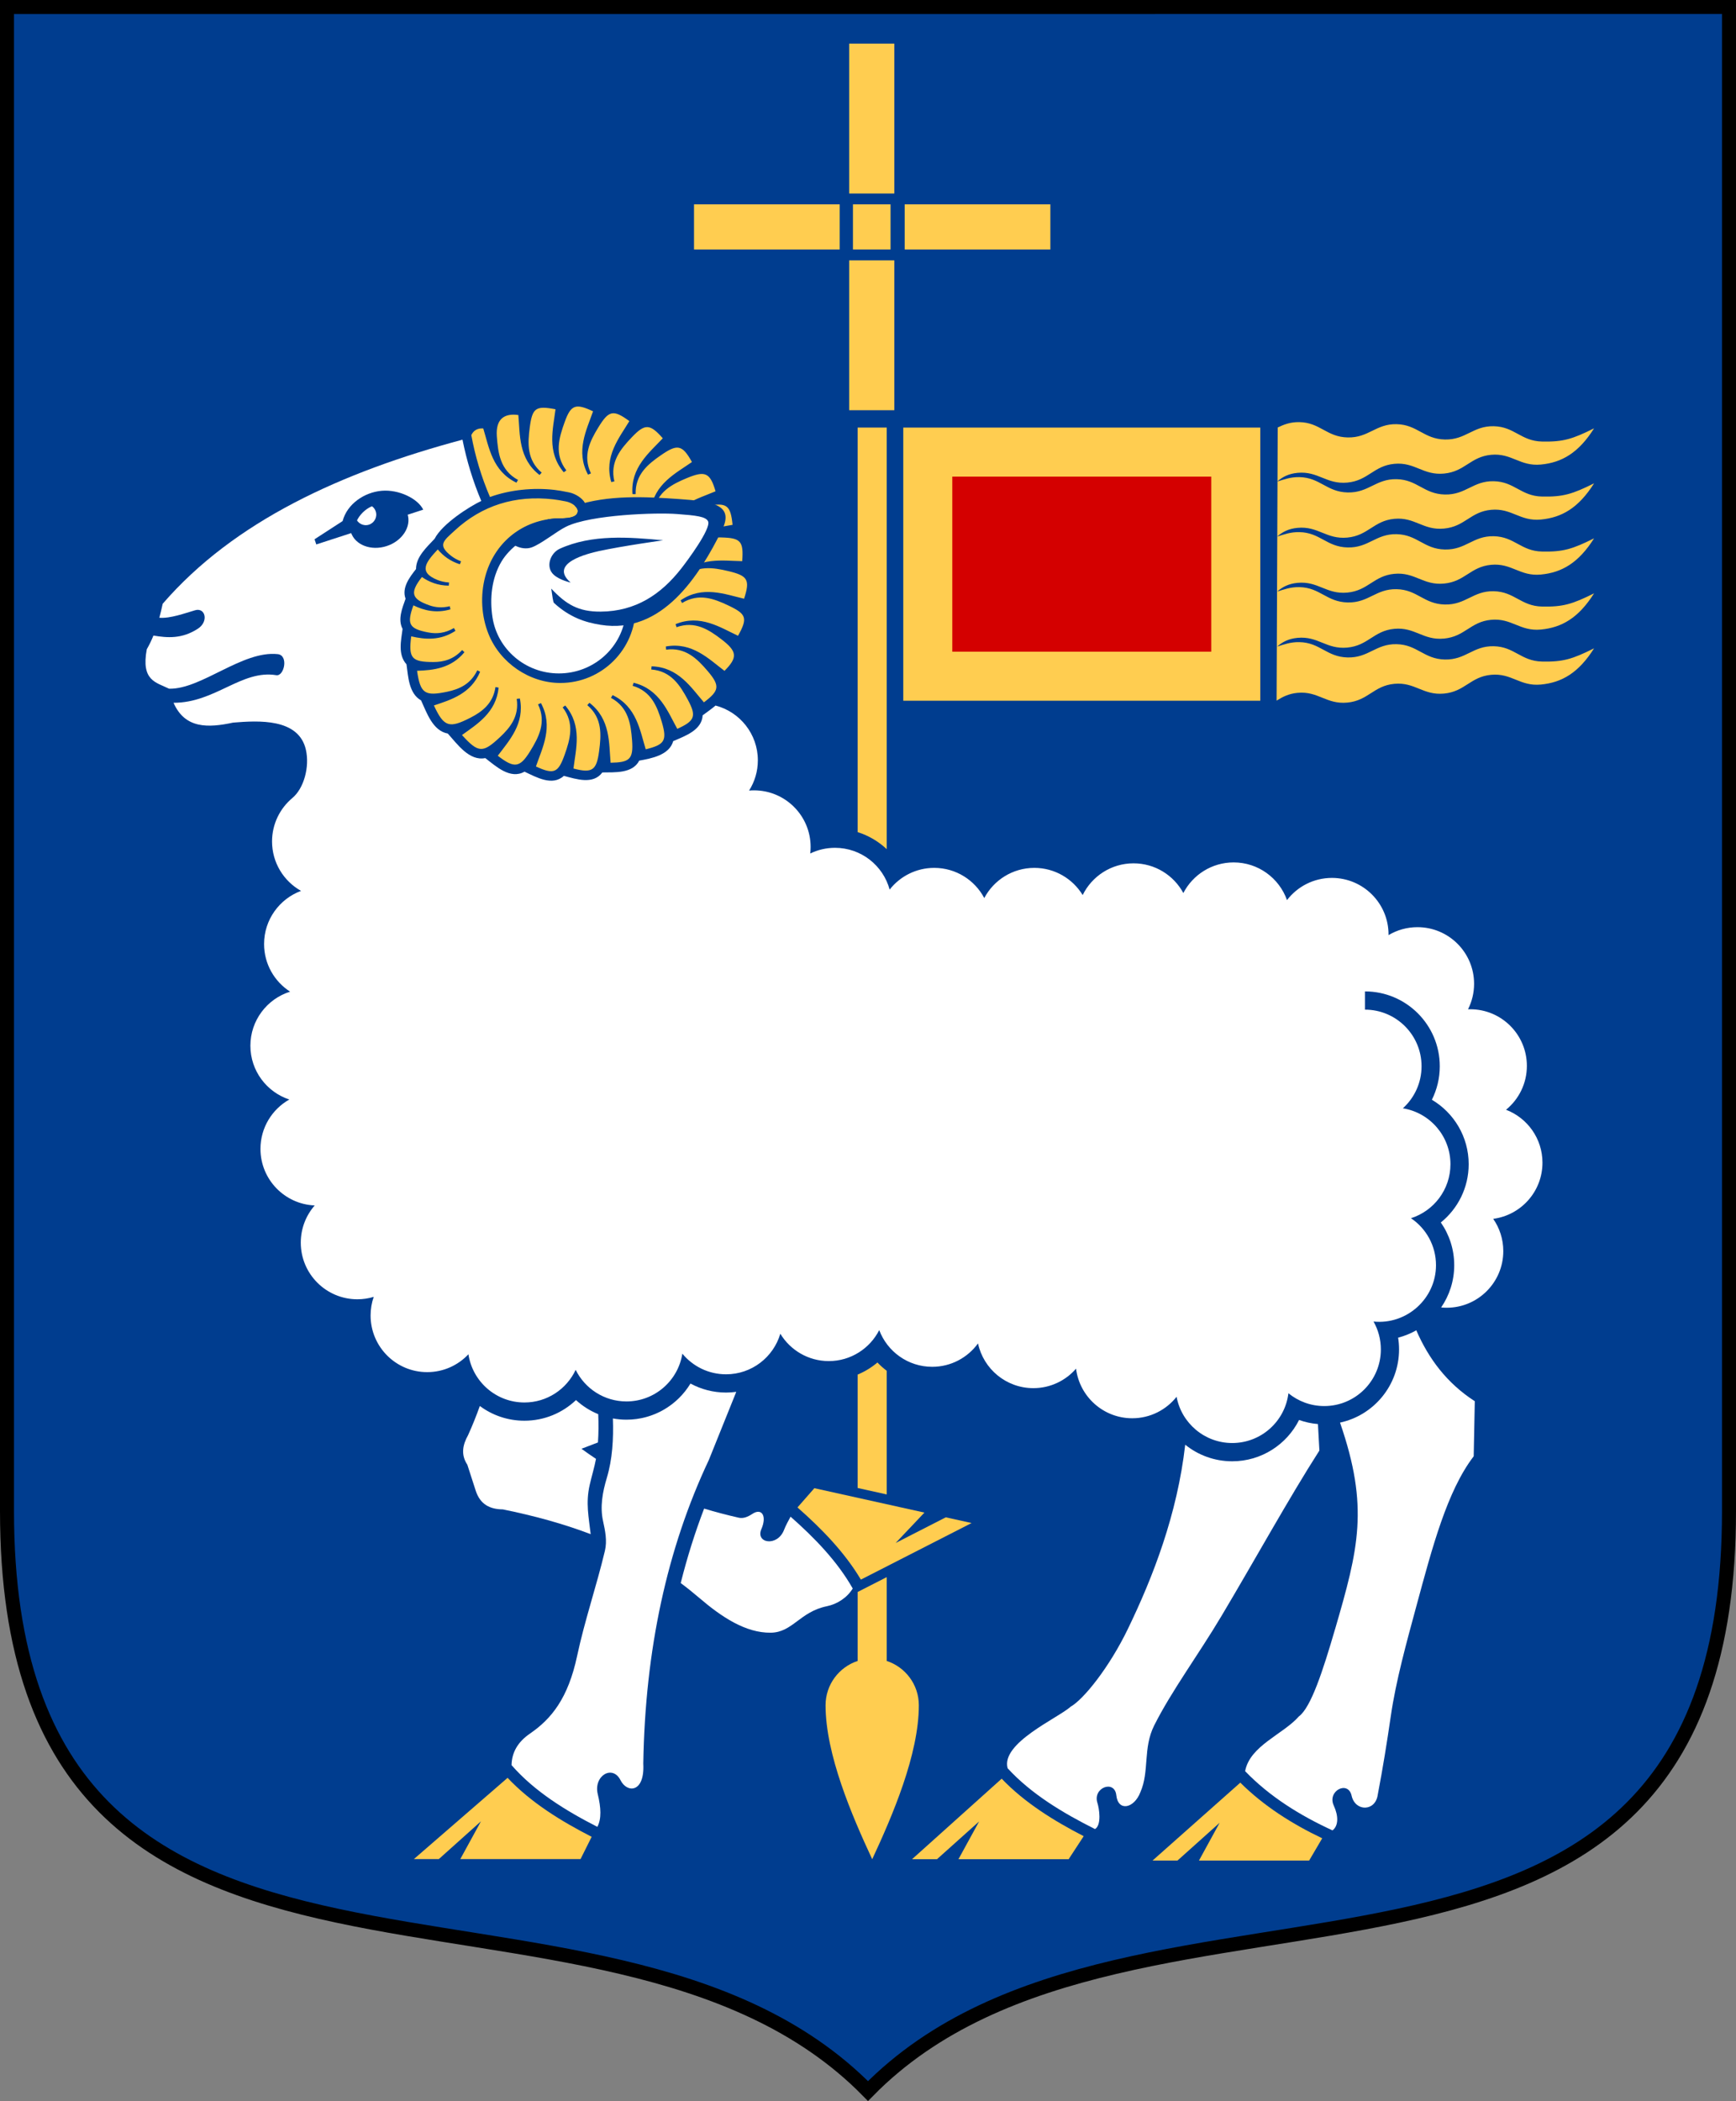 <svg height="300" width="248" xmlns="http://www.w3.org/2000/svg"><rect width="100%" height="100%" fill="#808080" stroke="none"/><path d="m388.09 524.8c-1.398 0-2.531 1.133-2.531 2.531v2.531h10.124v5.062h-15.187v-7.593c.014-4.13 3.4-7.593 7.593-7.593 1.397.001 2.531-1.133 2.531-2.531 0-1.397-1.135-2.53-2.531-2.53h-7.593l5.062-5.062h2.531c4.129.014 7.593 3.4 7.593 7.592 0 4.193-3.401 7.593-7.593 7.593zm58.213-15.185v25.31h-5.062v-20.248zm-229.75-.001h5.062v20.249h10.124v5.062h-15.186zm201.91-5.062c-9.783 0-17.716 7.935-17.716 17.718 0 9.784 7.934 17.718 17.716 17.718 9.784 0 17.718-7.934 17.718-17.718 0-9.783-7.934-17.718-17.718-17.718zm12.655 17.718c0 6.989-5.667 12.655-12.655 12.655-6.987 0-12.655-5.667-12.655-12.655 0-6.987 5.668-12.655 12.655-12.655 6.989 0 12.655 5.668 12.655 12.655zm-88.014-7.592c2.795 0 5.062 2.267 5.062 5.062v5.061c0 2.795-2.267 5.062-5.062 5.062h-5.062v-15.185zm0 20.248c5.591 0 10.124-4.534 10.124-10.124v-5.061c0-5.591-4.534-10.124-10.124-10.124h-10.13v25.31zm-20.249-25.31h5.062v25.31h-5.062zm-86.054 0h15.186v5.062h-10.124v5.061h10.124v5.062h-10.124v5.062h10.124v5.062h-15.186zm75.931 0h5.062v25.31h-5.062l-10.124-15.89v15.89h-5.062v-25.31h5.062l10.124 15.89zm-43.026 5.061h5.061c4.193 0 7.593 3.4 7.593 7.593s-3.463 7.579-7.593 7.593h-5.061v-5.062h5.061c1.398 0 2.531-1.133 2.531-2.531s-1.133-2.531-2.531-2.531h-5.061zm5.061 25.311c9.784 0 17.718-7.934 17.718-17.718 0-9.783-7.934-17.718-17.718-17.718-9.783 0-17.718 7.935-17.718 17.718 0 9.784 7.934 17.718 17.718 17.718zm-12.66-17.74c0-6.987 5.667-12.655 12.655-12.655 6.988 0 12.655 5.668 12.655 12.655 0 6.989-5.667 12.655-12.655 12.655-6.988 0-12.655-5.667-12.655-12.655zm196.85 2.531h-7.593v-5.062h7.593c1.398.001 2.531-1.133 2.531-2.531 0-1.397-1.133-2.53-2.531-2.53h-7.593l5.062-5.062h2.531c4.13.014 7.593 3.4 7.593 7.592 0 1.945-.732 3.719-1.935 5.063 1.202 1.343 1.935 3.117 1.935 5.061 0 4.193-3.463 7.579-7.593 7.593h-7.593v-5.062h7.593c1.398 0 2.531-1.133 2.531-2.531s-1.133-2.531-2.531-2.531z" fill="#800080" transform="matrix(.96 0 0 .96 -203.893 -351.604)"/><path d="m247 1v214.77c0 82.42-84.912 44.012-123 82.791-38.089-38.77-123-.37-123-82.79v-214.77z" fill="#003d8f" stroke="#000" stroke-width="2"/><g fill-rule="evenodd"><path d="m187.02 265.65h-15.74l2.953-5.393-6.021 5.393h-3.563l12.537-11.123c3.358 3.34 7.427 5.913 11.7 7.944z" fill="#ffcd50"/><path d="m190.72 232.63c3.353-11.508 4.888-17.427.712-29.51 4.818-1.037 8.432-5.323 8.432-10.451 0-.57-.045-1.13-.132-1.676.919-.238 1.789-.594 2.595-1.053 1.765 4.058 4.371 7.552 8.358 10.126l-.156 7.861c-3.789 4.941-5.908 12.968-8.185 21.377-1.415 5.224-2.923 10.654-3.657 15.712-.548 3.768-1.141 7.462-1.862 11.218-.318 2.441-3.22 2.467-3.737.157-.5-2.234-3.519-.698-2.552 1.404.692 1.505.685 2.885-.177 3.548-4.574-2.092-8.987-4.818-12.484-8.457.68-3.642 5.459-5.274 7.678-7.814 1.729-1.266 3.449-6.558 5.165-12.446z" fill="#fff"/><path d="m152.66 265.46h-15.739l2.953-5.393-6.021 5.393h-3.563l12.809-11.5c3.27 3.429 7.499 6.042 11.714 8.209z" fill="#ffcd50"/><path d="m161.13 232.57c3.588-7.413 7.048-16.33 8.186-26.296 1.835 1.482 4.17 2.369 6.711 2.369 4.179 0 7.796-2.402 9.555-5.898.853.304 1.758.505 2.696.583l.207 3.781c-4.385 6.844-9.091 15.403-13.982 23.613-3.347 5.617-7.15 10.722-9.619 15.64-1.631 3.25-.656 6.559-1.976 9.537-.893 2.329-3.188 2.787-3.434.433-.238-2.277-3.415-1.101-2.697 1.099.238.73.634 3.131-.345 3.723-4.474-2.238-9.085-4.969-12.484-8.682-1.009-3.602 7.222-7.176 8.996-8.785 1.863-1.058 5.516-5.598 8.187-11.117z" fill="#fff"/><path d="m59.126 265.44h3.563l6.021-5.393-2.953 5.393h17.178l1.589-3.18c-4.324-2.211-8.68-4.882-12.013-8.421z" fill="#ffcd50"/><path d="m86.69 211.01c-.619 2.056-.985 4.124-.544 6.147.304 1.397.614 2.823.267 4.28-1.196 5.03-2.887 9.926-3.963 14.981-1.289 6.06-3.671 9-6.738 11.102-1.705 1.169-2.596 2.649-2.634 4.505 3.277 3.766 7.808 6.544 12.26 8.813.608-1.17.523-2.721.055-4.674-.627-2.616 2.112-4.266 3.26-1.973.928 1.853 3.478 1.814 3.244-2.391.267-16.23 3.387-30.676 9.363-43.339l3.92-9.733c-.479.065-.964.101-1.46.101-1.839 0-3.569-.467-5.081-1.286-1.874 3.091-5.271 5.159-9.149 5.159-.661 0-1.308-.061-1.936-.176.104 2.926-.069 5.837-.865 8.482z" fill="#fff"/><path d="m84.384 219.05c-3.959-1.51-8.138-2.641-12.547-3.539-1.8-.017-3.239-.665-3.888-2.704-.396-1.226-.792-2.451-1.188-3.678-.936-1.406-.683-2.812.108-4.219.629-1.387 1.181-2.774 1.679-4.162 1.779 1.322 3.98 2.103 6.366 2.103 2.856 0 5.451-1.122 7.369-2.948.926.846 1.999 1.532 3.18 2.013.055 1.35.054 2.696-.041 4.039l-2.353.901c.68.498 1.373.98 2.074 1.443-.237 1.256-.616 2.455-.899 3.71-.593 2.615-.138 4.586.14 7.04" fill="#fff"/><path d="m121.82 226.81c-.819 1.318-2.202 2.221-3.712 2.532-3.838.789-4.878 3.728-7.986 3.775-3.604.054-7.059-2.257-10.208-4.953-.876-.751-1.765-1.462-2.669-2.135.921-3.67 2.035-7.213 3.344-10.632 1.617.487 3.263.919 4.941 1.301.64.145 1.277-.1 1.944-.541 1.349-.893 2.113.282 1.296 2.164-.886 2.038 2.296 2.567 3.24.108.25-.652.599-1.261.929-1.877 3.375 2.97 6.673 6.354 8.882 10.259" fill="#fff"/><path d="m138.8 217.46-15.818 8.078c-2.319-3.908-5.643-7.307-9.056-10.304l2.41-2.75 15.727 3.484-4.112 4.338 7.163-3.662 3.685.816z" fill="#ffcd50"/><path d="m99.145 29.176h20.812v6.449h-20.812z" fill="#ffcd50"/><path d="m129.24 29.176h20.812v6.449h-20.812z" fill="#ffcd50"/><path d="m121.31 58.571v-21.398h6.449v21.398z" fill="#ffcd50"/><path d="m121.31 27.628v-21.399h6.449v21.399z" fill="#ffcd50"/><path d="m124.6 265.46c-2.903-6.232-6.662-14.967-6.662-21.981 0-2.954 1.924-5.457 4.587-6.33v-9.848l4.15-2.119v11.968c2.663.873 4.588 3.375 4.588 6.33 0 7.014-3.759 15.749-6.662 21.981zm-2.075-53.004v-16.196c1.031-.428 1.981-1.012 2.823-1.721.409.428.852.824 1.327 1.181v17.655l-4.15-.919zm0-93.645v-57.76h4.15v60.193c-.864-.81-1.861-1.481-2.955-1.974l.002-.004c-.389-.175-.787-.326-1.197-.454" fill="#ffcd50"/><path d="m121.85 29.177h5.371v6.447h-5.371z" fill="#ffcd50"/><path d="m182.37 100.04c.824-.52 1.697-.994 2.994-1.115 2.958-.274 4.102 1.667 7.1 1.392 3-.279 3.768-2.403 6.724-2.68 2.955-.275 4.104 1.675 7.101 1.392 3-.282 3.765-2.402 6.725-2.679 2.956-.274 4.099 1.671 7.1 1.391 2.999-.28 5.391-1.66 7.611-5.171-3.102 1.542-4.426 1.95-7.436 1.886-3.011-.061-3.928-2.125-6.9-2.188-2.97-.062-3.972 1.96-6.981 1.898-3.01-.066-3.93-2.129-6.897-2.189-2.97-.065-3.973 1.957-6.984 1.895-3.01-.066-3.926-2.128-6.897-2.188-1.3-.027-2.221.343-3.18.634.744-.651 1.618-1.125 2.914-1.246 2.958-.274 4.102 1.667 7.1 1.392 3-.279 3.768-2.403 6.724-2.68 2.955-.275 4.104 1.675 7.101 1.392 3-.282 3.765-2.402 6.725-2.679 2.956-.274 4.099 1.671 7.1 1.391 3-.28 5.391-1.66 7.611-5.171-3.102 1.542-4.426 1.951-7.436 1.886-3.011-.061-3.928-2.125-6.9-2.188-2.969-.062-3.972 1.96-6.981 1.898-3.01-.066-3.93-2.129-6.897-2.189-2.97-.064-3.973 1.957-6.984 1.895-3.01-.066-3.926-2.128-6.897-2.188-1.3-.027-2.221.343-3.18.634.744-.651 1.618-1.125 2.914-1.246 2.958-.274 4.102 1.666 7.1 1.392 3-.279 3.768-2.403 6.724-2.68 2.955-.275 4.104 1.675 7.101 1.392 3-.282 3.765-2.402 6.725-2.679 2.956-.274 4.099 1.671 7.1 1.391 3-.28 5.391-1.66 7.611-5.171-3.102 1.542-4.426 1.951-7.436 1.886-3.011-.061-3.928-2.125-6.9-2.188-2.969-.062-3.972 1.96-6.981 1.898-3.01-.066-3.93-2.129-6.897-2.189-2.97-.064-3.973 1.957-6.984 1.895-3.01-.066-3.926-2.128-6.897-2.188-1.3-.027-2.221.343-3.18.634.744-.651 1.618-1.125 2.914-1.246 2.958-.274 4.102 1.666 7.1 1.392 3-.279 3.768-2.403 6.724-2.68 2.955-.275 4.104 1.675 7.101 1.392 3-.282 3.765-2.402 6.725-2.679 2.956-.274 4.099 1.671 7.1 1.391 3-.28 5.391-1.66 7.611-5.171-3.102 1.542-4.426 1.95-7.436 1.886-3.011-.061-3.928-2.125-6.9-2.188-2.969-.062-3.972 1.96-6.981 1.898-3.01-.066-3.93-2.129-6.897-2.189-2.97-.063-3.973 1.957-6.984 1.895-3.01-.065-3.926-2.128-6.897-2.188-1.3-.027-2.221.343-3.18.634.744-.651 1.618-1.125 2.914-1.246 2.958-.274 4.102 1.665 7.1 1.392 3-.279 3.768-2.404 6.724-2.68 2.955-.275 4.104 1.675 7.101 1.392 3-.282 3.765-2.402 6.725-2.679 2.956-.274 4.099 1.671 7.1 1.391 3.001-.28 5.391-1.66 7.611-5.171-3.102 1.542-4.426 1.95-7.436 1.886-3.011-.061-3.928-2.125-6.9-2.188-2.969-.062-3.972 1.96-6.981 1.898-3.01-.066-3.93-2.128-6.897-2.189-2.97-.063-3.973 1.957-6.984 1.895-3.01-.065-3.926-2.128-6.897-2.188-1.3-.027-2.221.343-3.101.765l-.159 38.997z" fill="#ffcd50"/><path d="m196.22 188.69c.663 1.176 1.046 2.535 1.046 3.981 0 4.465-3.622 8.086-8.086 8.086-1.942 0-3.726-.687-5.12-1.829-.485 4.003-3.893 7.107-8.026 7.107-3.958 0-7.253-2.847-7.95-6.603-1.481 1.867-3.769 3.067-6.337 3.067-4.123 0-7.529-3.091-8.025-7.081-1.483 1.703-3.664 2.782-6.099 2.782-3.881 0-7.126-2.738-7.907-6.387-1.47 2.023-3.853 3.34-6.543 3.34-3.461 0-6.416-2.177-7.57-5.237-1.337 2.622-4.062 4.42-7.206 4.42-2.934 0-5.504-1.566-6.922-3.904-.99 3.347-4.087 5.792-7.754 5.792-2.513 0-4.759-1.149-6.243-2.948-.607 3.864-3.952 6.822-7.986 6.822-3.18 0-5.933-1.839-7.254-4.509-1.291 2.751-4.083 4.658-7.322 4.658-4.056 0-7.416-2.989-7.998-6.884-1.475 1.569-3.568 2.551-5.891 2.551-4.465 0-8.086-3.621-8.086-8.086 0-.932.157-1.827.447-2.66-.74.223-1.523.344-2.335.344-4.465 0-8.086-3.622-8.086-8.086 0-2.032.752-3.891 1.989-5.311-4.307-.178-7.747-3.727-7.747-8.078 0-3.022 1.661-5.659 4.119-7.047-3.227-1.062-5.558-4.099-5.558-7.68 0-3.623 2.386-6.692 5.671-7.72-2.235-1.439-3.717-3.948-3.717-6.802 0-3.477 2.198-6.445 5.28-7.586-2.469-1.384-4.141-4.025-4.141-7.057 0-2.493 1.129-4.721 2.903-6.205 1.65-1.374 2.478-4.437 1.935-6.872-1.015-4.555-6.811-4.183-10.398-3.893-3.576.764-6.879.897-8.513-2.831 5.945.017 9.719-4.758 14.68-3.939 1.124.185 1.788-2.833.208-3.005-5.051-.551-10.902 5.038-15.52 4.936-1.899-.926-4.022-1.146-3.192-5.631.365-.632.679-1.286.952-1.959 1.974.329 4.063.509 6.353-.981 1.569-1.017 1.072-3.062-.406-2.63-1.495.433-3.537 1.193-5.104 1.07.178-.656.333-1.324.477-1.996 10.202-11.792 25.546-18.806 42.83-23.43.603 3.004 1.486 5.918 2.683 8.746-1.697.806-5.572 3.261-6.665 5.402-1.115 1.196-2.657 2.566-2.657 4.324-.902 1.149-2.075 2.669-1.491 4.238-.469 1.321-1.147 2.948-.43 4.307-.209 1.631-.703 3.672.56 5.053.25 1.738.316 4.155 2.084 5.155.817 1.77 1.659 4.339 3.821 4.736 1.355 1.502 3.063 3.961 5.353 3.502 1.533 1.189 3.575 3.083 5.603 1.94 1.69.786 3.973 2.111 5.622.596 1.776.469 4.185 1.287 5.496-.486 1.804-.036 4.302.178 5.272-1.688 1.713-.309 4.297-.777 4.851-2.782 1.671-.732 4.096-1.55 4.209-3.688.569-.43 1.246-.878 1.839-1.395 3.477.905 6.045 4.063 6.045 7.823 0 1.587-.46 3.067-1.25 4.315.232-.02.467-.03.704-.03 4.465 0 8.086 3.622 8.086 8.086 0 .315-.02.625-.055.931 1.069-.521 2.271-.812 3.54-.812 3.731 0 6.872 2.528 7.803 5.965 1.48-1.888 3.784-3.1 6.369-3.1 3.1 0 5.792 1.745 7.149 4.308 1.357-2.563 4.052-4.308 7.152-4.308 2.925 0 5.485 1.553 6.906 3.88 1.316-2.683 4.076-4.53 7.266-4.53 3.074 0 5.747 1.716 7.115 4.242 1.345-2.598 4.06-4.373 7.187-4.373 3.517 0 6.508 2.246 7.621 5.382 1.478-1.927 3.805-3.169 6.42-3.169 4.465 0 8.086 3.622 8.086 8.086l-.001.082c1.21-.722 2.625-1.135 4.136-1.135 4.465 0 8.086 3.622 8.086 8.086 0 1.31-.314 2.546-.867 3.64.106-.004.215-.006.322-.006 4.465 0 8.086 3.622 8.086 8.086 0 2.526-1.161 4.78-2.976 6.263 3.041 1.162 5.203 4.109 5.203 7.557 0 4.109-3.069 7.502-7.037 8.017.908 1.307 1.442 2.896 1.442 4.607 0 4.465-3.622 8.086-8.086 8.086-.267 0-.532-.013-.793-.04 1.177-1.717 1.868-3.794 1.868-6.033 0-2.268-.709-4.369-1.914-6.1 2.425-1.96 3.979-4.96 3.979-8.319 0-3.918-2.112-7.343-5.257-9.204.72-1.438 1.128-3.063 1.128-4.78 0-5.903-4.787-10.69-10.69-10.69v2.604c4.465 0 8.086 3.621 8.086 8.086 0 2.381-1.031 4.523-2.669 6.002 3.852.618 6.798 3.957 6.798 7.982 0 3.611-2.371 6.673-5.64 7.71 2.156 1.453 3.575 3.915 3.575 6.709 0 4.785-4.207 8.526-8.923 8.044" fill="#fff"/><path d="m73.818 77.988c1.757-1.25 3.906-1.985 6.226-1.985 5.94 0 10.757 4.817 10.757 10.756 0 5.94-4.817 10.757-10.757 10.757-4.433 0-8.596-2.888-10.244-6.963-1.044-2.582-1.204-5.55-.476-8.257 1.232-4.583 4.941-7.848 9.86-8.259.827-.069 3.252.162 3.349-1.012.012-.137-.024-.284-.106-.431l-.001.001c-.248-.443-.852-.852-1.596-1.002-.743-.151-1.266-.234-1.795-.296-5.429-.627-10.201.866-14.084 4.463-1.558 1.444-2.509 2.036-.511 3.599.399.312.868.58 1.426.788l-.172.421c-1.393-.446-2.39-1.207-3.157-2.119-1.681 1.805-2.837 3.226-.056 4.353.492.2 1.043.329 1.668.367l-.041.453c-1.559-.02-2.791-.515-3.832-1.234-1.751 2.232-1.523 3.143 1.094 4.053.85.296 1.797.38 2.886.118l.093.445c-2.041.595-3.759.169-5.295-.573-.94 2.651-.678 3.341 2.151 3.875 1.161.22 2.372.116 3.644-.634l.219.398c-2.166 1.42-4.317 1.253-6.322.787-.402 3.128.054 3.663 3.166 3.668 1.464.004 2.885-.376 4.111-1.713l.326.316c-1.913 2.301-4.428 2.572-6.768 2.648.472 3.262 1.106 3.66 4.313 2.989 1.742-.365 3.354-1.093 4.292-3.059l.405.207c-1.316 3.14-4.143 3.994-6.601 4.814 1.432 3.101 2.203 3.285 5.191 1.762 1.726-.88 3.256-2.054 3.604-4.389l.447.08c-.358 3.564-3.057 5.199-5.233 6.769 2.361 2.616 2.996 2.567 5.418.313 1.499-1.397 2.768-3.011 2.399-5.476l.451-.054c.717 3.606-1.516 5.99-3.153 8.174 2.345 1.819 3.151 1.742 4.62-.647 1.224-1.987 2.361-4.119 1.132-6.685l.415-.185c1.816 3.367.19 6.406-.719 9.048 2.588 1.203 3.186.896 4.099-1.664.784-2.199 1.453-4.521-.282-6.775l.367-.267c2.477 2.915 1.518 6.226 1.178 8.999 2.723.721 3.304.219 3.664-2.477.309-2.314.482-4.725-1.686-6.57l.305-.338c3.03 2.337 2.778 5.777 3.022 8.56 2.701-.054 3.274-.475 3.068-3.187-.178-2.329-.51-4.723-3.014-6.077l.229-.394c3.448 1.656 3.919 5.071 4.736 7.742 2.658-.656 3.099-1.191 2.298-3.895-.652-2.193-1.498-4.389-4.171-5.175l.141-.433c3.715.902 4.887 4.142 6.24 6.583 2.467-1.122 2.8-1.766 1.507-4.158-1.109-2.053-2.387-4.102-5.223-4.319l.048-.453c3.821.11 5.641 3.034 7.473 5.142 2.199-1.659 2.351-2.344.518-4.488-1.488-1.739-3.153-3.4-5.916-3.031l-.047-.453c3.763-.687 6.152 1.797 8.383 3.478 1.92-1.924 1.811-2.784-.428-4.499-1.818-1.392-3.793-2.672-6.42-1.736l-.139-.433c3.538-1.455 6.392.479 8.923 1.659 1.417-2.538 1.19-3.102-1.356-4.313-2.067-.983-4.265-1.823-6.639-.363l-.212-.382c3.157-2.157 6.349-.862 9.07-.233.884-2.701.524-3.281-2.22-3.936-2.226-.532-4.551-.896-6.568 1.026l-.304-.339c2.64-2.767 6.034-2.163 8.825-2.113.218-2.871-.22-3.317-2.99-3.386-2.289-.058-4.639.066-6.214 2.367l-.367-.269c2.008-3.256 5.453-3.368 8.194-3.9-.277-2.85-.859-3.207-3.632-2.693-2.25.419-4.523 1.03-5.585 3.608l-.415-.186c1.286-3.601 4.631-4.427 7.201-5.518-.787-2.703-1.509-2.958-4.113-1.878-2.113.878-4.206 1.948-4.709 4.688l-.445-.096c.509-3.789 3.607-5.293 5.895-6.893-1.396-2.526-2.111-2.568-4.413-.984-1.884 1.297-3.708 2.781-3.63 5.565l-.455-.001c-.29-3.812 2.428-5.928 4.333-7.969-1.84-2.09-2.544-2.119-4.42-.151-1.61 1.69-3.164 3.541-2.495 6.306l-.446.093c-1.076-3.671 1.145-6.306 2.584-8.7-2.314-1.71-2.958-1.508-4.431.897-1.194 1.953-2.26 4.051-1.055 6.565l-.417.184c-1.815-3.365-.192-6.405.717-9.045-2.496-1.181-3.171-.929-4.052 1.529-.803 2.238-1.533 4.609.239 6.908l-.37.267c-2.475-2.914-1.521-6.225-1.18-8.996-2.836-.55-3.318-.182-3.682 2.617-.297 2.271-.416 4.621 1.706 6.428l-.304.338c-3.029-2.338-2.783-5.777-3.027-8.56-1.872-.272-3.266.442-3.075 3.045.176 2.373.47 4.838 3.025 6.219l-.226.394c-3.449-1.656-3.92-5.072-4.738-7.743-.802-.058-1.372.259-1.708.949.557 3.045 1.446 5.992 2.667 8.839 2.876-1.038 6.205-1.361 9.202-1.014.545.064 1.106.154 2.095.355.989.201 1.911.877 2.232 1.451.321.575.415.99.381 1.394-.174 2.122-2.856 2.143-4.441 2.253-1.917.134-4.132 1.144-5.768 2.403l.128.194z" fill="#ffcd50"/><path d="m89.328 88.131c-.691 4.538-4.675 8.021-9.487 8.021-4.801 0-8.779-3.467-9.483-7.989-.42-2.701-.128-5.613 1.274-7.973 2.383-4.015 9.102-6.21 13.376-7.077 4.482-.909 10.552-1.063 12.873-.857 2.758.232 4.353.398 4.647 1.263.367 1.274-3.075 6.408-4.08 7.824-2.433 3.428-5.354 5.908-9.122 6.788" fill="#fff"/><path d="m103.15 75.653c1.833-3.699-1.603-4.075-6.154-4.398-4.744-.336-10.186-.621-14.871.971.131.118.23.241.302.369l.001-.001c.082.146.117.294.106.431-.097 1.175-2.522.943-3.349 1.012-.302.025-.599.061-.891.108-1.797 1.333-3.802 3.188-5.75 2.735.059.598 1.829 1.817 3.39 1.285 1.369-.482 3.538-2.275 4.946-2.97 3.496-1.715 12.917-2.038 15.884-1.799 2.617.2 4.129.342 4.408 1.084.348 1.094-2.916 5.503-3.87 6.719-2.882 3.676-6.485 6.087-11.474 6.13-3.209.028-4.963-1.039-7.077-3.285.157 1.084.257 1.909.388 2.044 2.263 2.071 4.457 2.777 6.677 3.128 8.776 1.39 14.057-6.949 17.335-13.564zm-23.178 2.694c4.595-2.084 9.905-1.662 14.764-1.204 0 0-5.755.802-9.171 1.539-1.523.345-7.263 1.707-4.047 4.496 0 0-1.554-.337-2.416-1.117-1.204-1.091-.507-3.086.87-3.714" fill="#003d8f"/><path d="m58.214 73.384c.587 1.807-.747 3.86-2.977 4.585-2.231.725-4.517-.152-5.104-1.959-.587-1.808.746-3.861 2.977-4.585 2.231-.725 4.517.152 5.104 1.959z" fill="#003d8f"/><path d="m53.677 73.021c.256.788-.175 1.634-.963 1.89-.787.256-1.633-.176-1.889-.963-.256-.787.175-1.633.962-1.889.787-.256 1.634.176 1.89.963z" fill="#fff"/><path d="m60.461 72.77-2.224.723c-.734-.951-2.145-1.599-3.573-1.562-2.142.056-4.035 1.868-4.098 4.055l-5.385 1.749-.242-.742 4.005-2.594c.653-2.46 3.111-4.108 5.573-4.325 2.47-.217 5.171 1.115 5.946 2.696z" fill="#003d8f"/></g><path d="m129.04 61.051h51v39h-51z" fill="#ffcd50"/><path d="m136.04 68.051h37v25h-37z" fill="#d40000"/></svg>